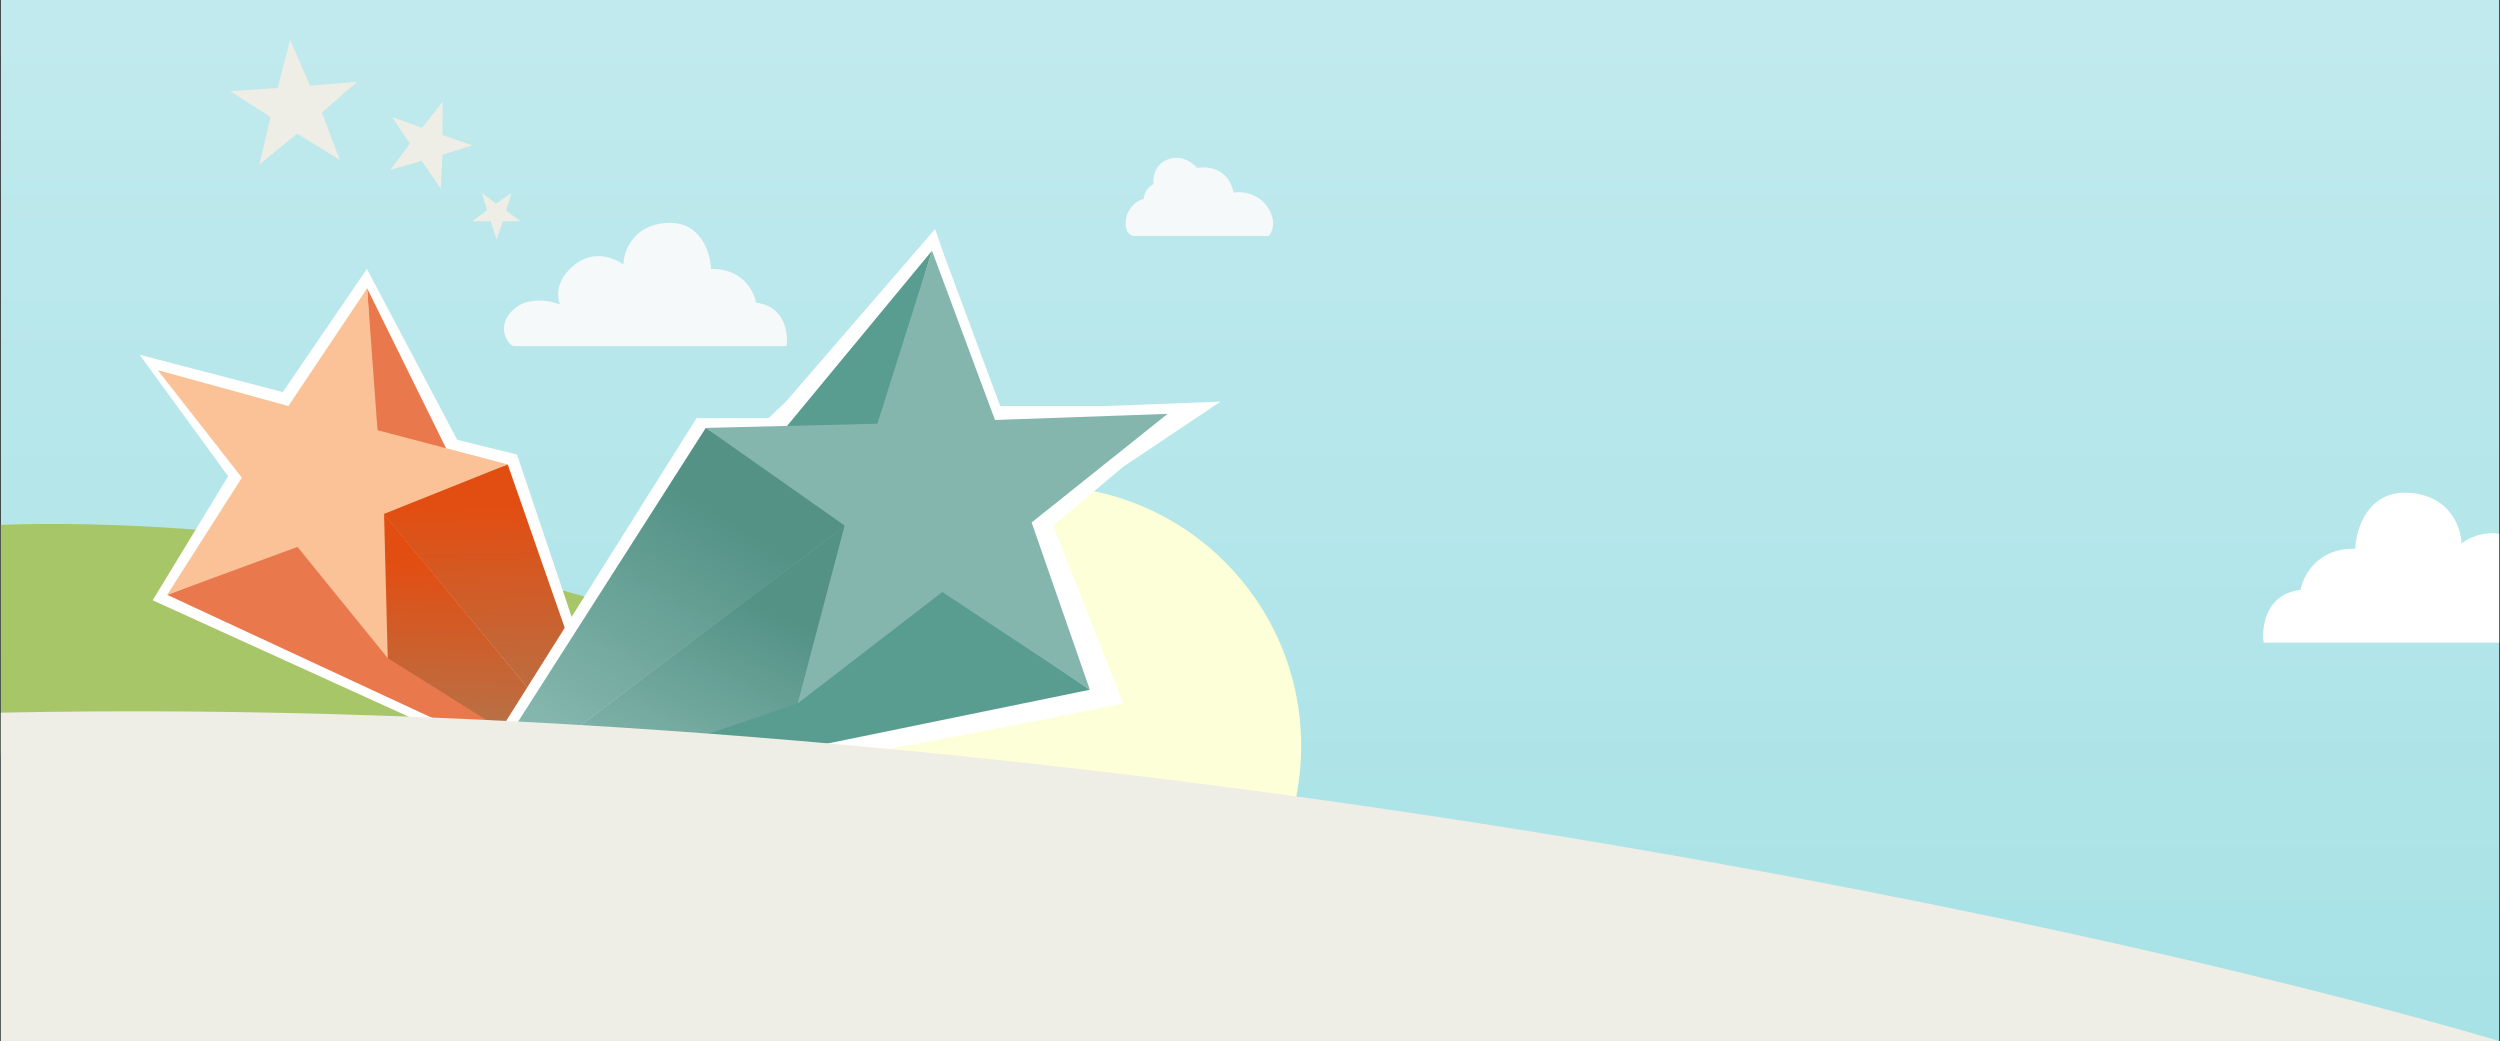 <svg width="1441" height="600" viewBox="0 0 1441 600" fill="none" xmlns="http://www.w3.org/2000/svg">
<rect x="0" y="0" width="1441" height="600" fill="#333333" stroke="none"/>
<rect x="0.5" width="1440" height="600" fill="url(#paint0_linear_803_1333)"/>
<path d="M532.5 435.526C378.9 318.726 113.833 298.193 0.5 302.526V435.526H532.5Z" fill="#A7C668"/>
<path d="M298 262.002L333.5 367.502L336 380.502L314.5 449.002L88 346L131.5 274.502L80.5 204.502L163 226.002L211.5 155.002L263.5 253.502L298 262.002Z" fill="white"/>
<path d="M257.806 259.785L211.609 166.165L216.454 249.045L257.806 259.785Z" fill="#E9794C"/>
<path d="M361.923 466.225L292.649 267.705L218.132 292.773L361.923 466.225Z" fill="url(#paint1_linear_803_1333)"/>
<path d="M172.278 313.632L96.37 342.852L361.923 466.226L172.278 313.632Z" fill="#E9794C"/>
<path d="M361.923 466.225L223.479 379.342L218.885 293.391L361.923 466.225Z" fill="url(#paint2_linear_803_1333)"/>
<path d="M96.37 342.851L139.425 275.329L90.947 213.365L166.235 234.054L211.609 166.165L217.593 247.963L292.649 267.706L221.377 296.192L223.479 379.342L171.466 315.234L96.37 342.851Z" fill="#FAC296"/>
<circle cx="600" cy="430" r="150" fill="#FDFFD8"/>
<path d="M653.713 136H729.231H731.329C736.923 128.594 731.795 120.097 728.532 116.774C722.379 110.507 714.314 110.365 711.051 111.077C708.254 96.835 695.9 95.648 690.073 96.835C687.743 93.987 681.123 89.002 673.291 91.85C665.46 94.699 664.434 102.532 664.901 106.092C660.425 108.371 659.307 112.738 659.307 114.637C653.713 116.062 648.818 121.758 648.818 128.879C648.818 134.576 652.081 136 653.713 136Z" fill="#F6F9F9"/>
<path d="M409.817 155C427.817 154.6 434.651 167.833 435.817 174.5C452.26 176.457 454.398 191.666 453.387 199.5H295.818C291.985 197.667 286.064 187.643 295.817 178.5C303.818 171 316.65 173 322.817 175.5C320.984 171.5 320.117 161.3 331.317 152.5C342.517 143.7 354.651 148.833 359.317 152.5C359.484 145 364.717 129.7 384.317 128.5C403.917 127.3 409.484 145.667 409.817 155Z" fill="#F6F9F9"/>
<path d="M1357.58 316.288C1335.75 315.801 1327.47 331.891 1326.06 339.996C1306.12 342.376 1303.53 360.868 1304.75 370.392H1440.5V307.688C1431.16 306.131 1422.76 310.127 1418.8 313.248C1418.6 304.129 1412.25 285.527 1388.49 284.068C1364.73 282.609 1357.98 304.94 1357.58 316.288Z" fill="white"/>
<path d="M401.5 241.002L285.5 425.502L319 468.502L592.5 416.5L647.5 405.5L607 303L647.5 269.002L703.5 231.502L638 234.002L576.5 234.002L544 146.502L539 132.002L453 231.502L443 241.002L401.5 241.002Z" fill="white"/>
<path d="M452.363 247.061L537.199 144.517L506.816 245.899L452.363 247.061Z" fill="#599C90"/>
<path d="M262.501 472.517L406.812 246.639L491.874 299.648L262.501 472.517Z" fill="url(#paint3_linear_803_1333)"/>
<path d="M542.619 339.006L628.184 397.575L262.501 472.517L542.619 339.006Z" fill="#599C90"/>
<path d="M262.501 472.517L459.783 405.458L490.758 300.193L262.501 472.517Z" fill="url(#paint4_linear_803_1333)"/>
<path d="M628.185 397.575L594.635 301.155L672.99 238.55L573.516 242.073L537.199 144.517L505.721 244.222L406.812 246.639L486.844 302.934L459.783 405.458L543.154 341.233L628.185 397.575Z" fill="#84B6AD"/>
<path d="M1440.5 600H106.426H0.5V410.78C580.097 398.892 1187.68 525.699 1440.5 600Z" fill="#EFEEE6"/>
<path d="M272.289 127.496L280.788 121.202L277.735 111.27L286.044 117.377L294.845 111.147L291.721 121.518L300.045 127.497L289.91 127.645L286.242 137.999L282.855 127.636L272.289 127.496Z" fill="#EFEEE6"/>
<path d="M225.028 97.844L236.292 82.84L226.076 67.5L243.293 73.678L255.105 58.63L255.041 77.845L272.221 83.798L255.063 89.179L254.068 108.64L243.064 92.735L225.028 97.844Z" fill="#EFEEE6"/>
<path d="M149.551 94.835L155.973 67.481L132.732 52.589L160.062 50.703L167.208 22.959L178.681 49.35L205.824 47.178L185.53 64.88L195.873 92.169L171.213 76.977L149.551 94.835Z" fill="#EFEEE6"/>
<defs>
<linearGradient id="paint0_linear_803_1333" x1="720.5" y1="0" x2="720.5" y2="600" gradientUnits="userSpaceOnUse">
<stop stop-color="#C1EAEE"/>
<stop offset="1" stop-color="#A7E2E6"/>
</linearGradient>
<linearGradient id="paint1_linear_803_1333" x1="264.913" y1="292.604" x2="267.396" y2="459.21" gradientUnits="userSpaceOnUse">
<stop stop-color="#E24E12"/>
<stop offset="1" stop-color="#A67F5C"/>
</linearGradient>
<linearGradient id="paint2_linear_803_1333" x1="257.936" y1="326.224" x2="252.999" y2="455.52" gradientUnits="userSpaceOnUse">
<stop stop-color="#E24E12"/>
<stop offset="1" stop-color="#A67F5C"/>
</linearGradient>
<linearGradient id="paint3_linear_803_1333" x1="328.523" y1="422.599" x2="407.363" y2="291.88" gradientUnits="userSpaceOnUse">
<stop stop-color="#84B6AD"/>
<stop offset="1" stop-color="#549286"/>
</linearGradient>
<linearGradient id="paint4_linear_803_1333" x1="328.095" y1="434.331" x2="380.489" y2="322.101" gradientUnits="userSpaceOnUse">
<stop stop-color="#84B6AD"/>
<stop offset="1" stop-color="#549286"/>
</linearGradient>
</defs>
</svg>
